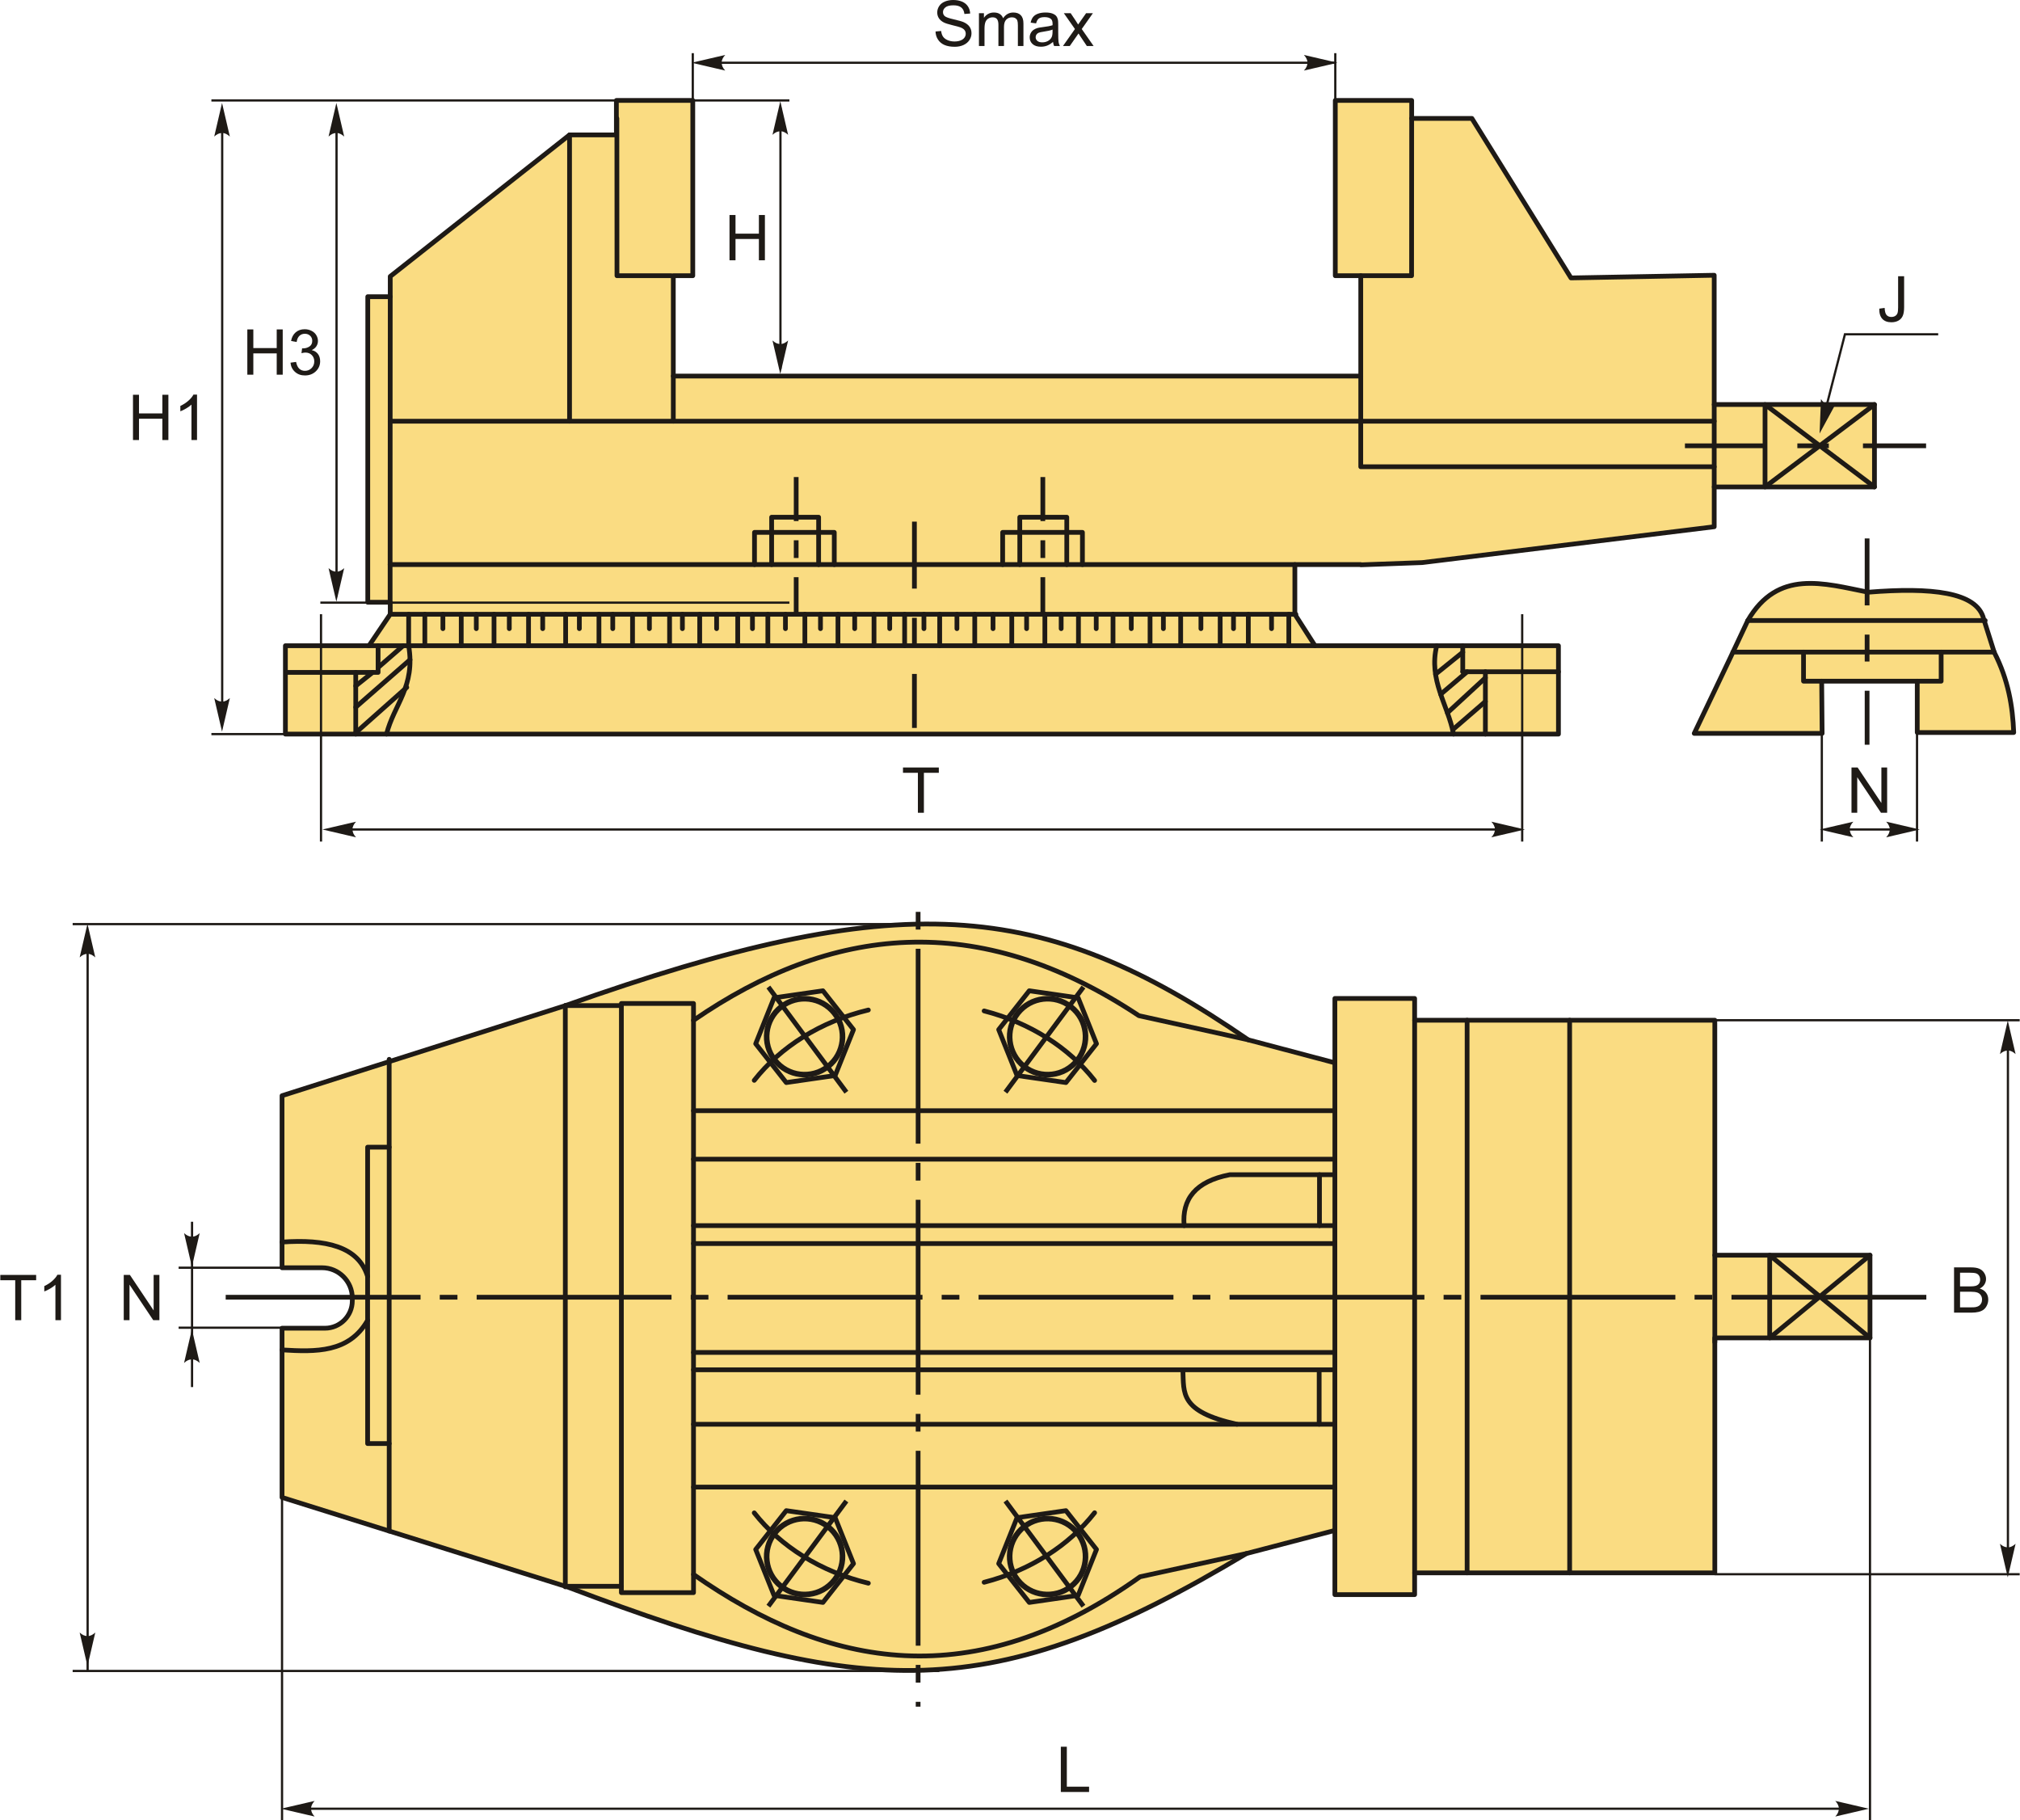 <?xml version="1.0" encoding="UTF-8"?>
<!DOCTYPE svg PUBLIC "-//W3C//DTD SVG 1.1//EN" "http://www.w3.org/Graphics/SVG/1.1/DTD/svg11.dtd">
<!-- Creator: CorelDRAW 2018 (64-Bit) -->
<svg xmlns="http://www.w3.org/2000/svg" xml:space="preserve" width="2130px" height="1919px" version="1.1" style="shape-rendering:geometricPrecision; text-rendering:geometricPrecision; image-rendering:optimizeQuality; fill-rule:evenodd; clip-rule:evenodd"
viewBox="0 0 2130 1919.59"
 xmlns:xlink="http://www.w3.org/1999/xlink">
 <defs>
  <style type="text/css">
   <![CDATA[
    .str1 {stroke:#1E1A16;stroke-width:5;stroke-miterlimit:22.926}
    .str2 {stroke:#1E1A16;stroke-width:2.36;stroke-miterlimit:22.926}
    .str0 {stroke:#1E1A16;stroke-width:5;stroke-linecap:round;stroke-linejoin:round;stroke-miterlimit:22.926}
    .fil1 {fill:none}
    .fil2 {fill:#1E1A16}
    .fil0 {fill:#FADC82}
    .fil4 {fill:#1E1A16;fill-rule:nonzero}
    .fil3 {fill:#1E1A16;fill-rule:nonzero}
   ]]>
  </style>
 </defs>
 <g id="Layer_x0020_1">
  <g id="_2233874981776">
   <g>
    <polygon class="fil0 str0" points="300.71,774.15 1643.49,774.15 1643.49,680.95 1386.72,680.95 1365.46,647.77 1365.46,595.36 1434.97,595.36 1434.97,595.64 1442.81,595.36 1442.84,595.36 1442.84,595.35 1499.76,593.28 1807.79,555.48 1807.79,513.49 1976.82,513.49 1976.82,426.61 1807.79,426.61 1807.79,290.27 1656.71,293.09 1552.19,124.88 1488.68,124.88 1488.68,105.92 1408.11,105.92 1408.11,290.75 1434.97,290.75 1434.97,396.59 1365.46,396.59 1287.18,396.59 709.86,396.59 709.86,290.75 730.4,290.75 730.4,105.92 649.83,105.92 649.83,142.25 600.42,142.25 411.29,291.51 411.29,312.87 387.59,312.87 387.59,396.59 387.59,635.13 411.29,635.13 411.29,647.77 388.85,680.95 300.71,680.95 "/>
    <line class="fil1 str0" x1="388.85" y1="680.95" x2="1386.72" y2= "680.95" />
    <polyline class="fil1 str0" points="398.48,680.95 398.48,709.09 301.52,709.09 "/>
    <line class="fil1 str0" x1="374.91" y1="774.15" x2="374.91" y2= "709.09" />
    <path class="fil1 str0" d="M407.37 774.15c7.78,-31.07 30.68,-50.13 23.35,-93.2"/>
    <line class="fil1 str0" x1="374.91" y1="723.32" x2="392.69" y2= "709.09" />
    <line class="fil1 str0" x1="398.48" y1="703.98" x2="424.93" y2= "680.95" />
    <line class="fil1 str0" x1="374.91" y1="745.78" x2="432.13" y2= "695.76" />
    <line class="fil1 str0" x1="374.91" y1="772.68" x2="428.71" y2= "724.88" />
    <line class="fil1 str0" x1="1542.56" y1="680.95" x2="1542.56" y2= "708.39" />
    <line class="fil1 str0" x1="1542.56" y1="708.39" x2="1643.49" y2= "708.39" />
    <line class="fil1 str0" x1="1566.43" y1="774.15" x2="1566.43" y2= "708.39" />
    <path class="fil1 str0" d="M1532.84 774.15c-5.91,-31.07 -26.63,-56.83 -17.73,-93.2"/>
    <line class="fil1 str0" x1="1513.86" y1="710.99" x2="1542.56" y2= "687.84" />
    <line class="fil1 str0" x1="1519.28" y1="732.14" x2="1547.2" y2= "708.39" />
    <line class="fil1 str0" x1="1526.37" y1="751.74" x2="1566.43" y2= "714.8" />
    <line class="fil1 str0" x1="1531.87" y1="769.61" x2="1566.43" y2= "739.77" />
    <polyline class="fil1 str0" points="1365.46,595.36 411.16,595.36 411.16,635.13 "/>
    <polyline class="fil1 str0" points="795.51,595.36 795.51,561.42 879.66,561.42 879.66,595.36 "/>
    <polyline class="fil1 str0" points="813.58,595.36 813.58,545.42 863.14,545.42 863.14,595.36 "/>
    <polyline class="fil1 str0" points="1057.25,595.36 1057.25,561.42 1141.4,561.42 1141.4,595.36 "/>
    <polyline class="fil1 str0" points="1075.32,595.36 1075.32,545.42 1124.88,545.42 1124.88,595.36 "/>
    <line class="fil1 str0" x1="411.29" y1="647.77" x2="1366.52" y2= "647.77" />
    <line class="fil1 str0" x1="430.72" y1="680.95" x2="430.72" y2= "647.77" />
    <line class="fil1 str0" x1="447.78" y1="680.95" x2="447.78" y2= "647.77" />
    <line class="fil1 str0" x1="520.76" y1="680.95" x2="520.76" y2= "647.77" />
    <line class="fil1 str0" x1="486.18" y1="680.95" x2="486.18" y2= "647.77" />
    <line class="fil1 str0" x1="557.17" y1="680.95" x2="557.17" y2= "647.77" />
    <line class="fil1 str0" x1="596.3" y1="680.95" x2="596.3" y2= "647.77" />
    <line class="fil1 str0" x1="631.44" y1="680.95" x2="631.44" y2= "647.77" />
    <line class="fil1 str0" x1="666.86" y1="680.95" x2="666.86" y2= "647.77" />
    <line class="fil1 str0" x1="705.93" y1="680.95" x2="705.93" y2= "647.77" />
    <line class="fil1 str0" x1="737.7" y1="680.95" x2="737.7" y2= "647.77" />
    <line class="fil1 str0" x1="777.81" y1="680.95" x2="777.81" y2= "647.77" />
    <line class="fil1 str0" x1="809.58" y1="680.95" x2="809.58" y2= "647.77" />
    <line class="fil1 str0" x1="848.64" y1="680.95" x2="848.64" y2= "647.77" />
    <line class="fil1 str0" x1="883.54" y1="680.95" x2="883.54" y2= "647.77" />
    <line class="fil1 str0" x1="921.56" y1="680.95" x2="921.56" y2= "647.77" />
    <line class="fil1 str0" x1="953.86" y1="680.95" x2="953.86" y2= "647.77" />
    <line class="fil1 str0" x1="990.84" y1="680.95" x2="990.84" y2= "647.77" />
    <line class="fil1 str0" x1="1027.82" y1="680.95" x2="1027.82" y2= "647.77" />
    <line class="fil1 str0" x1="1066.88" y1="680.95" x2="1066.88" y2= "647.77" />
    <line class="fil1 str0" x1="1101.78" y1="680.95" x2="1101.78" y2= "647.77" />
    <line class="fil1 str0" x1="1137.2" y1="680.95" x2="1137.2" y2= "647.77" />
    <line class="fil1 str0" x1="1173.66" y1="680.95" x2="1173.66" y2= "647.77" />
    <line class="fil1 str0" x1="1212.73" y1="680.95" x2="1212.73" y2= "647.77" />
    <line class="fil1 str0" x1="1245.02" y1="680.95" x2="1245.02" y2= "647.77" />
    <line class="fil1 str0" x1="1286.69" y1="680.95" x2="1286.69" y2= "647.77" />
    <line class="fil1 str0" x1="1316.38" y1="680.95" x2="1316.38" y2= "647.77" />
    <line class="fil1 str0" x1="1359.09" y1="680.95" x2="1359.09" y2= "647.77" />
    <line class="fil1 str0" x1="1340.86" y1="662.94" x2="1340.86" y2= "647.77" />
    <line class="fil1 str0" x1="1300.75" y1="662.94" x2="1300.75" y2= "647.77" />
    <line class="fil1 str0" x1="1266.38" y1="662.94" x2="1266.38" y2= "647.77" />
    <line class="fil1 str0" x1="1226.79" y1="662.94" x2="1226.79" y2= "647.77" />
    <line class="fil1 str0" x1="1192.93" y1="662.94" x2="1192.93" y2= "647.77" />
    <line class="fil1 str0" x1="1155.95" y1="662.94" x2="1155.95" y2= "647.77" />
    <line class="fil1 str0" x1="1118.97" y1="662.94" x2="1118.97" y2= "647.77" />
    <line class="fil1 str0" x1="1082.51" y1="662.94" x2="1082.51" y2= "647.77" />
    <line class="fil1 str0" x1="1047.09" y1="662.94" x2="1047.09" y2= "647.77" />
    <line class="fil1 str0" x1="1009.02" y1="662.94" x2="1009.02" y2= "647.77" />
    <line class="fil1 str0" x1="974.22" y1="662.94" x2="974.22" y2= "647.77" />
    <line class="fil1 str0" x1="938.13" y1="662.94" x2="938.13" y2= "647.77" />
    <line class="fil1 str0" x1="901.19" y1="662.94" x2="901.19" y2= "647.77" />
    <line class="fil1 str0" x1="865.1" y1="662.94" x2="865.1" y2= "647.77" />
    <line class="fil1 str0" x1="828.15" y1="662.94" x2="828.15" y2= "647.77" />
    <line class="fil1 str0" x1="793.35" y1="662.94" x2="793.35" y2= "647.77" />
    <line class="fil1 str0" x1="755.54" y1="662.94" x2="755.54" y2= "647.77" />
    <line class="fil1 str0" x1="719.46" y1="662.94" x2="719.46" y2= "647.77" />
    <line class="fil1 str0" x1="684.66" y1="662.94" x2="684.66" y2= "647.77" />
    <line class="fil1 str0" x1="645.99" y1="662.94" x2="645.99" y2= "647.77" />
    <line class="fil1 str0" x1="610.76" y1="662.94" x2="610.76" y2= "647.77" />
    <line class="fil1 str0" x1="572.1" y1="662.94" x2="572.1" y2= "647.77" />
    <line class="fil1 str0" x1="536.87" y1="662.94" x2="536.87" y2= "647.77" />
    <line class="fil1 str0" x1="502.07" y1="662.94" x2="502.07" y2= "647.77" />
    <line class="fil1 str0" x1="466.84" y1="662.94" x2="466.84" y2= "647.77" />
    <line class="fil1 str0" x1="411.16" y1="595.36" x2="411.29" y2= "312.87" />
    <polyline class="fil1 str0" points="1976.82,426.61 1861.4,513.49 1861.4,426.61 1976.82,513.49 "/>
    <line class="fil1 str0" x1="1807.79" y1="513.49" x2="1807.79" y2= "426.61" />
    <polyline class="fil1 str0" points="1434.97,290.75 1488.58,290.75 1488.68,124.88 "/>
    <polyline class="fil1 str0" points="1434.97,396.59 1434.97,492.23 1807.79,492.23 "/>
    <line class="fil1 str0" x1="1807.79" y1="444.18" x2="411.23" y2= "444.18" />
    <line class="fil1 str0" x1="709.86" y1="396.59" x2="709.86" y2= "444.18" />
    <line class="fil1 str0" x1="600.42" y1="142.25" x2="600.42" y2= "444.18" />
    <polyline class="fil1 str0" points="707.6,290.75 650.44,290.75 650.34,124.88 "/>
   </g>
   <g>
    <path class="fil0 str0" d="M1921.14 718.33c0.16,18.36 0.31,36.72 0.47,55.07 -44.97,0 -89.93,0 -134.89,0 12.76,-26.76 25.52,-53.52 38.27,-80.27 6.07,-12.92 12.14,-25.83 18.21,-38.74 31.64,-54.42 79.99,-39.23 126.95,-29.87 66.79,-5.4 114.77,-0.22 121.81,28 3.74,11.82 7.47,23.65 11.21,35.47 14.8,28.89 19.43,56.84 20.53,84.48 -33.91,0 -67.83,0 -101.75,0 0,-18.05 0,-36.09 0,-54.14 -33.6,0 -67.21,0 -100.81,0z"/>
    <line class="fil1 str0" x1="1827.56" y1="687.66" x2="2103.17" y2= "687.66" />
    <line class="fil1 str0" x1="1843.2" y1="654.39" x2="2093.61" y2= "654.39" />
    <polyline class="fil1 str0" points="1921.14,718.33 1902,718.33 1902,687.66 "/>
    <polyline class="fil1 str0" points="2021.95,718.33 2047.16,718.33 2047.16,687.66 "/>
   </g>
   <g>
    <path class="fil0 str0" d="M1407.67 1052.94l84.13 0 0 22.95 316.63 0 0 79.54 0 168.26 163.67 0 0 87.18 -163.67 0 0 168.26 0 79.54 -316.63 0 0 22.95 -84.13 0 0 -67.71 -93.3 24.38c-268.96,161.44 -400.33,154.96 -716.46,35.14l-300.75 -94.3 0 -6.62 0 -6.62 0 -6.62 0 -6.62 0 -6.62 0 -6.62 0 -6.62 0 -6.62 0 -6.62 0 -6.62 0 -6.62 0 -6.62 0 -6.62 0 -6.62 0 -6.62 0 -6.62 0 -6.62 0 -6.62 0 -6.62 0 -6.62 0 -6.62 0 -6.63 0 -6.62 0 -6.62 0 -6.62 0 -6.62 0 -5.99 0 -0.37 45.26 0c15.87,0 28.85,-12.98 28.85,-28.84l0 -3.04c0,-17.53 -14.35,-31.88 -31.88,-31.88l-42.23 0 0 -8.5 0 -172.95c99.6,-31.67 199.2,-63.33 298.8,-94.99 353.04,-124.99 501.45,-114.54 720.36,36.11l91.35 24.21 0 -67.82z"/>
    <line class="fil1 str0" x1="410.18" y1="1614.57" x2="410.18" y2= "1117.12" />
    <polyline class="fil1 str0" points="410.18,1209.76 387.43,1209.76 387.43,1522.32 410.18,1522.32 "/>
    <path class="fil1 str0" d="M297.16 1309.83c45.85,-3.2 80.57,4.39 90.27,36.28"/>
    <path class="fil1 str0" d="M297.16 1423.55c35.63,2.17 70.73,3.12 90.27,-31.19"/>
    <line class="fil1 str0" x1="595.96" y1="1060.44" x2="595.96" y2= "1673.43" />
    <rect class="fil1 str0" x="655.1" y="1058.22" width="76.08" height="621.33"/>
    <line class="fil1 str0" x1="595.96" y1="1060.44" x2="655.1" y2= "1060.44" />
    <line class="fil1 str0" x1="595.96" y1="1672.82" x2="655.1" y2= "1672.82" />
    <polyline class="fil1 str0" points="1972.1,1323.69 1866.3,1410.87 1866.3,1323.69 1972.1,1410.87 "/>
    <line class="fil1 str0" x1="1808.43" y1="1415.44" x2="1808.43" y2= "1323.69" />
    <line class="fil1 str0" x1="1655.3" y1="1658.67" x2="1655.3" y2= "1075.89" />
    <line class="fil1 str0" x1="1547.16" y1="1658.67" x2="1547.16" y2= "1075.89" />
    <line class="fil1 str0" x1="1491.8" y1="1658.67" x2="1491.8" y2= "1075.89" />
    <line class="fil1 str0" x1="1407.67" y1="1613.91" x2="1407.67" y2= "1120.76" />
    <path class="fil1 str0" d="M731.18 1076c144.55,-99.5 299.05,-118.2 469.79,-4.91l115.35 25.46"/>
    <path class="fil1 str0" d="M731.18 1660.35c142.35,99.73 295.32,127.77 471.01,2.45l112.18 -24.51"/>
    <line class="fil1 str0" x1="1407.67" y1="1171.31" x2="731.18" y2= "1171.31" />
    <line class="fil1 str0" x1="1407.67" y1="1222.42" x2="731.18" y2= "1222.42" />
    <line class="fil1 str0" x1="1407.67" y1="1292.47" x2="731.18" y2= "1292.47" />
    <line class="fil1 str0" x1="1407.67" y1="1311.4" x2="731.18" y2= "1311.4" />
    <line class="fil1 str0" x1="1407.67" y1="1426.25" x2="731.18" y2= "1426.25" />
    <line class="fil1 str0" x1="1407.67" y1="1444.55" x2="731.18" y2= "1444.55" />
    <line class="fil1 str0" x1="1407.67" y1="1501.97" x2="731.18" y2= "1501.97" />
    <line class="fil1 str0" x1="1407.67" y1="1568.23" x2="731.18" y2= "1568.23" />
    <path class="fil1 str0" d="M1248.68 1292.47c-2.47,-27.9 11.95,-46.67 48.17,-53.67l110.82 0"/>
    <line class="fil1 str0" x1="1391.43" y1="1238.8" x2="1391.43" y2= "1292.47" />
    <path class="fil1 str0" d="M1247.35 1444.55c1.15,24.83 -3.62,43.83 57.03,57.42"/>
    <line class="fil1 str0" x1="1391.11" y1="1501.97" x2="1391.11" y2= "1444.55" />
    <g>
     <polygon class="fil1 str0" points="816.09,1052.28 841.89,1048.55 867.68,1044.83 883.8,1065.3 899.93,1085.78 890.26,1109.98 880.59,1134.18 854.8,1137.9 829,1141.63 812.88,1121.16 796.76,1100.68 806.43,1076.48 "/>
     <circle class="fil1 str0" transform="matrix(0.919 -0.724 0.724 0.919 848.342 1093.23)" r="34.2"/>
    </g>
    <g>
     <polygon class="fil1 str0" points="1136.9,1052.28 1111.11,1048.55 1085.32,1044.83 1069.19,1065.3 1053.07,1085.78 1062.74,1109.98 1072.41,1134.18 1098.2,1137.9 1123.99,1141.63 1140.12,1121.16 1156.24,1100.68 1146.57,1076.48 "/>
     <circle class="fil1 str0" transform="matrix(-0.919 -0.724 -0.724 0.919 1104.65 1093.23)" r="34.2"/>
    </g>
    <line class="fil1 str1" x1="810.14" y1="1040.86" x2="892.42" y2= "1151.8" />
    <line class="fil1 str1" x1="1142.48" y1="1040.86" x2="1060.2" y2= "1151.8" />
    <path class="fil1 str0" d="M795.23 1139.29c27.86,-35.49 70.37,-62.22 120.35,-74.18m122.14 0.97c48.34,12.41 89.41,38.71 116.53,73.33"/>
    <g>
     <polygon class="fil1 str0" points="816.09,1682.41 841.89,1686.13 867.68,1689.86 883.8,1669.38 899.93,1648.91 890.26,1624.71 880.59,1600.51 854.8,1596.78 829,1593.06 812.88,1613.53 796.76,1634 806.43,1658.2 "/>
     <circle class="fil1 str0" transform="matrix(0.919 0.724 0.724 -0.919 848.342 1641.46)" r="34.2"/>
    </g>
    <g>
     <polygon class="fil1 str0" points="1136.9,1682.41 1111.11,1686.13 1085.32,1689.86 1069.19,1669.38 1053.07,1648.91 1062.74,1624.71 1072.41,1600.51 1098.2,1596.78 1123.99,1593.06 1140.12,1613.53 1156.24,1634 1146.57,1658.2 "/>
     <circle class="fil1 str0" transform="matrix(-0.919 0.724 -0.724 -0.919 1104.65 1641.46)" r="34.2"/>
    </g>
    <line class="fil1 str1" x1="810.14" y1="1693.82" x2="892.42" y2= "1582.89" />
    <line class="fil1 str1" x1="1142.48" y1="1693.82" x2="1060.2" y2= "1582.89" />
    <path class="fil1 str0" d="M795.23 1595.4c27.86,35.49 70.37,62.22 120.35,74.17m122.14 -0.97c48.34,-12.4 89.41,-38.71 116.53,-73.33"/>
   </g>
   <path id="ось.cdr" class="fil2" d="M482.19 1365.5l-18.67 0 0 5 18.67 0 0 -5zm-244.46 0l205.53 0 0 5 -205.53 0 0 -5zm509.17 0l-18.67 0 0 5 18.67 0 0 -5zm-244.46 0l205.53 0 0 5 -205.53 0 0 -5zm509.17 0l-18.67 0 0 5 18.67 0 0 -5zm-244.46 0l205.53 0 0 5 -205.53 0 0 -5zm509.16 0l-18.66 0 0 5 18.66 0 0 -5zm-244.45 0l205.53 0 0 5 -205.53 0 0 -5zm509.16 0l-18.67 0 0 5 18.67 0 0 -5zm-244.45 0l205.53 0 0 5 -205.53 0 0 -5zm509.16 0l-18.67 0 0 5 18.67 0 0 -5zm-244.45 0l205.53 0 0 5 -205.53 0 0 -5zm264.72 0l205.52 0 0 5 -205.52 0 0 -5z"/>
   <path id="ось.cdr_0" class="fil2" d="M970.58 1799.78l-4.99 0 0 -5.12 4.99 0 0 5.12zm-4.99 -44.05l0 18.67 4.99 0 0 -18.67 -4.99 0zm0 -264.7l0 18.66 4.99 0 0 -18.66 -4.99 0zm0 244.45l0 -205.53 4.99 0 0 205.53 -4.99 0zm0 -509.16l0 18.66 4.99 0 0 -18.66 -4.99 0zm0 244.45l0 -205.53 4.99 0 0 205.53 -4.99 0zm0 -509.16l0 18.67 4.99 0 0 -18.67 -4.99 0zm0 244.45l0 -205.53 4.99 0 0 205.53 -4.99 0z"/>
   <path id="ось.cdr_1" class="fil2" d="M836.98 503.07l4.99 0 0 46.43 -4.99 0 0 -46.43zm4.99 143.06l-4.99 0 0 -37.45 4.99 0 0 37.45zm-4.99 -76.37l0 18.67 4.99 0 0 -18.67 -4.99 0z"/>
   <path id="ось.cdr_2" class="fil2" d="M1097.13 503.07l4.99 0 0 46.43 -4.99 0 0 -46.43zm4.99 143.06l-4.99 0 0 -37.45 4.99 0 0 37.45zm-4.99 -76.37l0 18.67 4.99 0 0 -18.67 -4.99 0z"/>
   <path id="ось.cdr_3" class="fil2" d="M1966.55 567.81l5 0 0 70.61 -5 0 0 -70.61zm5 217.55l-5 0 0 -56.94 5 0 0 56.94zm-5 -116.13l0 28.39 5 0 0 -28.39 -5 0z"/>
   <path id="ось.cdr_4" class="fil2" d="M961.68 550.09l5 0 0 70.62 -5 0 0 -70.62zm5 217.56l-5 0 0 -56.95 5 0 0 56.95zm-5 -116.14l0 28.39 5 0 0 -28.39 -5 0z"/>
   <path id="ось.cdr_5" class="fil2" d="M1776.91 472.61l0 -4.99 82.56 0 0 4.99 -82.56 0zm254.36 -4.99l0 4.99 -66.58 0 0 -4.99 66.58 0zm-135.79 4.99l33.2 0 0 -4.99 -33.2 0 0 4.99z"/>
   <line class="fil1 str2" x1="730.4" y1="130.87" x2="730.4" y2= "56.07" />
   <line class="fil1 str2" x1="1408.11" y1="130.87" x2="1408.11" y2= "56.07" />
   <line class="fil1 str2" x1="737.46" y1="66.18" x2="1408.11" y2= "66.18" />
   <path id="стрелка.cdr" class="fil3" d="M729.2 66.18l35.43 -8.24c-2.32,2.55 -3.87,5.37 -3.75,8.23 0.13,3.05 1.1,5.34 3.75,8.25l-35.43 -8.24z"/>
   <path id="стрелка.cdr_6" class="fil3" d="M1410.44 66.18l-35.43 -8.24c2.31,2.55 3.86,5.37 3.75,8.23 -0.13,3.05 -1.1,5.34 -3.75,8.25l35.43 -8.24z"/>
   <path class="fil4" d="M986.44 33.2l5.94 -0.53c0.27,2.4 0.93,4.36 1.96,5.91 1.04,1.53 2.64,2.78 4.8,3.73 2.17,0.95 4.61,1.43 7.32,1.43 2.42,0 4.54,-0.36 6.38,-1.08 1.85,-0.73 3.21,-1.71 4.11,-2.97 0.9,-1.25 1.36,-2.62 1.36,-4.09 0,-1.49 -0.43,-2.79 -1.3,-3.91 -0.87,-1.11 -2.3,-2.04 -4.3,-2.81 -1.28,-0.49 -4.11,-1.27 -8.5,-2.32 -4.39,-1.06 -7.46,-2.05 -9.21,-2.98 -2.28,-1.2 -3.97,-2.69 -5.08,-4.46 -1.12,-1.76 -1.68,-3.75 -1.68,-5.94 0,-2.42 0.69,-4.68 2.06,-6.77 1.36,-2.1 3.35,-3.69 5.99,-4.78 2.62,-1.09 5.54,-1.63 8.75,-1.63 3.54,0 6.66,0.57 9.36,1.71 2.7,1.13 4.78,2.81 6.23,5.03 1.46,2.22 2.24,4.73 2.35,7.53l-6.07 0.46c-0.32,-3.01 -1.42,-5.29 -3.3,-6.82 -1.88,-1.54 -4.66,-2.31 -8.32,-2.31 -3.82,0 -6.61,0.7 -8.36,2.1 -1.74,1.4 -2.62,3.09 -2.62,5.07 0,1.71 0.62,3.12 1.86,4.23 1.22,1.1 4.38,2.24 9.52,3.4 5.13,1.17 8.65,2.18 10.56,3.04 2.77,1.28 4.83,2.89 6.15,4.86 1.32,1.96 1.98,4.21 1.98,6.77 0,2.54 -0.72,4.92 -2.18,7.16 -1.46,2.25 -3.53,3.99 -6.26,5.24 -2.72,1.24 -5.77,1.86 -9.19,1.86 -4.31,0 -7.92,-0.63 -10.83,-1.88 -2.92,-1.26 -5.2,-3.15 -6.85,-5.68 -1.67,-2.52 -2.54,-5.38 -2.63,-8.57z"/>
   <path id="1" class="fil4" d="M1032.24 48.54l0 -34.61 5.27 0 0 4.89c1.08,-1.69 2.52,-3.05 4.32,-4.08 1.8,-1.03 3.85,-1.54 6.15,-1.54 2.55,0 4.65,0.53 6.29,1.59 1.63,1.07 2.79,2.54 3.45,4.45 2.76,-4.03 6.33,-6.04 10.73,-6.04 3.44,0 6.1,0.94 7.94,2.84 1.86,1.91 2.79,4.83 2.79,8.77l0 23.73 -5.87 0 0 -21.78c0,-2.34 -0.2,-4.03 -0.57,-5.06 -0.38,-1.03 -1.07,-1.86 -2.08,-2.49 -1,-0.63 -2.18,-0.94 -3.53,-0.94 -2.44,0 -4.46,0.81 -6.07,2.42 -1.62,1.62 -2.41,4.21 -2.41,7.77l0 20.08 -5.87 0 0 -22.46c0,-2.6 -0.48,-4.56 -1.43,-5.86 -0.96,-1.3 -2.53,-1.95 -4.69,-1.95 -1.65,0 -3.17,0.43 -4.57,1.3 -1.4,0.86 -2.41,2.13 -3.04,3.81 -0.63,1.67 -0.94,4.08 -0.94,7.22l0 17.94 -5.87 0z"/>
   <path id="2" class="fil4" d="M1110.38 44.2c-2.18,1.86 -4.28,3.16 -6.29,3.92 -2.01,0.77 -4.16,1.15 -6.48,1.15 -3.8,0 -6.72,-0.92 -8.76,-2.78 -2.05,-1.84 -3.07,-4.21 -3.07,-7.09 0,-1.69 0.39,-3.23 1.16,-4.63 0.77,-1.4 1.78,-2.51 3.03,-3.36 1.26,-0.84 2.66,-1.49 4.22,-1.92 1.16,-0.3 2.9,-0.59 5.22,-0.88 4.74,-0.55 8.24,-1.23 10.47,-2.01 0.02,-0.8 0.03,-1.31 0.03,-1.52 0,-2.38 -0.55,-4.06 -1.66,-5.03 -1.5,-1.33 -3.74,-1.98 -6.69,-1.98 -2.77,0 -4.81,0.49 -6.12,1.45 -1.33,0.97 -2.29,2.68 -2.93,5.15l-5.73 -0.8c0.52,-2.46 1.38,-4.45 2.58,-5.96 1.2,-1.51 2.93,-2.66 5.2,-3.49 2.25,-0.81 4.89,-1.22 7.87,-1.22 2.95,0 5.36,0.34 7.22,1.04 1.84,0.71 3.21,1.57 4.08,2.63 0.86,1.05 1.47,2.39 1.83,4 0.19,1 0.29,2.8 0.29,5.39l0 7.77c0,5.44 0.12,8.87 0.37,10.33 0.23,1.45 0.72,2.84 1.43,4.18l-6.14 0c-0.58,-1.24 -0.96,-2.68 -1.13,-4.34zm-0.47 -13c-2.13,0.87 -5.33,1.6 -9.6,2.2 -2.42,0.35 -4.13,0.73 -5.13,1.17 -1,0.43 -1.77,1.06 -2.31,1.89 -0.54,0.83 -0.82,1.75 -0.82,2.77 0,1.55 0.59,2.85 1.78,3.88 1.18,1.04 2.92,1.56 5.2,1.56 2.25,0 4.26,-0.49 6.03,-1.48 1.75,-0.98 3.05,-2.32 3.88,-4.02 0.63,-1.32 0.94,-3.27 0.94,-5.84l0.03 -2.13z"/>
   <path id="3" class="fil4" d="M1120.86 48.54l12.63 -17.93 -11.7 -16.68 7.21 0 5.47 8.17c1.01,1.53 1.81,2.78 2.38,3.76 0.99,-1.39 1.87,-2.65 2.65,-3.77l5.76 -8.16 7.17 0 -11.77 16.68 12.53 17.93 -7.13 0 -7.16 -10.67 -1.63 -2.57 -9.24 13.24 -7.17 0z"/>
   <line class="fil1 str2" x1="222.65" y1="105.92" x2="832.3" y2= "105.92" />
   <line class="fil1 str2" x1="822.88" y1="113.71" x2="822.88" y2= "389.05" />
   <path id="стрелка.cdr_7" class="fil3" d="M822.72 106.74l8.24 35.43c-2.55,-2.32 -5.37,-3.87 -8.23,-3.75 -3.05,0.13 -5.34,1.1 -8.25,3.75l8.24 -35.43z"/>
   <path id="стрелка.cdr_8" class="fil3" d="M822.72 394.48l8.24 -35.43c-2.55,2.31 -5.37,3.87 -8.23,3.75 -3.05,-0.13 -5.34,-1.1 -8.25,-3.75l8.24 35.43z"/>
   <polygon class="fil4" points="769.14,274.48 769.14,226.74 775.47,226.74 775.47,246.41 800.14,246.41 800.14,226.74 806.47,226.74 806.47,274.48 800.14,274.48 800.14,252.01 775.47,252.01 775.47,274.48 "/>
   <line class="fil1 str2" x1="360.47" y1="874.75" x2="1583.05" y2= "874.75" />
   <path id="стрелка.cdr_9" class="fil3" d="M339.79 874.75l35.43 -8.24c-2.31,2.55 -3.86,5.38 -3.75,8.23 0.13,3.05 1.1,5.34 3.75,8.25l-35.43 -8.24z"/>
   <path id="стрелка.cdr_10" class="fil3" d="M1608.15 874.75l-35.43 -8.24c2.32,2.55 3.87,5.38 3.75,8.23 -0.13,3.05 -1.1,5.34 -3.75,8.25l35.43 -8.24z"/>
   <polygon class="fil4" points="967.85,857.11 967.85,814.97 952.12,814.97 952.12,809.37 989.92,809.37 989.92,814.97 974.18,814.97 974.18,857.11 "/>
   <line class="fil1 str2" x1="337.57" y1="635.52" x2="832.3" y2= "635.52" />
   <line class="fil1 str2" x1="354.64" y1="130.35" x2="354.64" y2= "629.13" />
   <path id="стрелка.cdr_11" class="fil3" d="M354.47 108.57l8.24 35.43c-2.54,-2.32 -5.37,-3.87 -8.22,-3.75 -3.05,0.13 -5.34,1.1 -8.26,3.75l8.24 -35.43z"/>
   <path id="стрелка.cdr_12" class="fil3" d="M354.47 634.56l8.24 -35.44c-2.54,2.32 -5.37,3.87 -8.22,3.75 -3.05,-0.13 -5.34,-1.1 -8.26,-3.75l8.24 35.44z"/>
   <polygon class="fil4" points="260.55,395.13 260.55,347.39 266.88,347.39 266.88,367.06 291.55,367.06 291.55,347.39 297.88,347.39 297.88,395.13 291.55,395.13 291.55,372.66 266.88,372.66 266.88,395.13 "/>
   <path id="1" class="fil4" d="M306.09 382.46l5.87 -0.8c0.68,3.33 1.81,5.73 3.42,7.2 1.61,1.47 3.59,2.2 5.94,2.2 2.78,0 5.12,-0.95 7.01,-2.87 1.89,-1.91 2.83,-4.27 2.83,-7.1 0,-2.68 -0.88,-4.91 -2.64,-6.66 -1.76,-1.75 -3.99,-2.63 -6.71,-2.63 -1.12,0 -2.49,0.23 -4.15,0.66l0.66 -5.13c0.39,0.04 0.71,0.06 0.94,0.06 2.51,0 4.76,-0.65 6.77,-1.95 2,-1.3 3,-3.3 3,-6 0,-2.15 -0.73,-3.92 -2.19,-5.34 -1.46,-1.41 -3.33,-2.11 -5.63,-2.11 -2.29,0 -4.19,0.72 -5.72,2.17 -1.52,1.44 -2.5,3.61 -2.93,6.5l-5.87 -1.07c0.73,-3.93 2.35,-6.99 4.89,-9.15 2.54,-2.17 5.7,-3.25 9.48,-3.25 2.6,0 5,0.56 7.19,1.68 2.2,1.11 3.88,2.63 5.03,4.56 1.17,1.93 1.75,3.97 1.75,6.14 0,2.06 -0.56,3.92 -1.66,5.61 -1.11,1.69 -2.75,3.04 -4.92,4.04 2.82,0.64 5.01,2 6.58,4.05 1.55,2.05 2.33,4.62 2.33,7.7 0,4.17 -1.52,7.71 -4.55,10.61 -3.05,2.9 -6.89,4.35 -11.54,4.35 -4.19,0 -7.66,-1.26 -10.43,-3.76 -2.78,-2.5 -4.36,-5.73 -4.75,-9.71z"/>
   <line class="fil1 str2" x1="234.03" y1="130.35" x2="234.03" y2= "752.72" />
   <path id="стрелка.cdr_13" class="fil3" d="M233.87 108.57l8.24 35.43c-2.55,-2.32 -5.37,-3.87 -8.23,-3.75 -3.04,0.13 -5.34,1.1 -8.25,3.75l8.24 -35.43z"/>
   <path id="стрелка.cdr_14" class="fil3" d="M233.87 771.57l8.24 -35.43c-2.55,2.31 -5.37,3.86 -8.23,3.75 -3.04,-0.13 -5.34,-1.1 -8.25,-3.75l8.24 35.43z"/>
   <polygon class="fil4" points="139.94,464.04 139.94,416.3 146.28,416.3 146.28,435.97 170.94,435.97 170.94,416.3 177.28,416.3 177.28,464.04 170.94,464.04 170.94,441.57 146.28,441.57 146.28,464.04 "/>
   <path id="1" class="fil4" d="M207.49 464.04l-5.87 0 0 -37.36c-1.41,1.35 -3.26,2.7 -5.55,4.04 -2.29,1.35 -4.36,2.36 -6.18,3.03l0 -5.67c3.28,-1.53 6.14,-3.4 8.6,-5.6 2.45,-2.19 4.2,-4.31 5.22,-6.38l3.78 0 0 47.94z"/>
   <line class="fil1 str2" x1="222.65" y1="774.15" x2="320.5" y2= "774.15" />
   <line class="fil1 str2" x1="338.27" y1="647.69" x2="338.27" y2= "887.48" />
   <line class="fil1 str2" x1="1605.25" y1="647.69" x2="1605.25" y2= "887.48" />
   <polyline class="fil1 str2" points="1921.44,446.84 1945.69,352.52 2044.05,352.52 "/>
   <path id="стрелка.cdr_15" class="fil3" d="M1918.93 457.17l17.35 -31.97c-3.07,1.56 -6.2,2.3 -8.93,1.43 -2.9,-0.93 -4.85,-2.48 -6.96,-5.81l-1.46 36.35z"/>
   <path class="fil4" d="M1981.89 325.49l5.67 -0.78c0.16,3.66 0.83,6.16 2.05,7.52 1.21,1.34 2.9,2.02 5.04,2.02 1.58,0 2.94,-0.37 4.09,-1.09 1.14,-0.74 1.94,-1.72 2.38,-2.97 0.43,-1.24 0.64,-3.24 0.64,-5.98l0 -32.9 6.34 0 0 32.53c0,3.99 -0.48,7.07 -1.45,9.27 -0.97,2.19 -2.49,3.86 -4.59,5.02 -2.09,1.14 -4.54,1.72 -7.35,1.72 -4.19,0 -7.39,-1.2 -9.62,-3.61 -2.22,-2.41 -3.28,-5.99 -3.2,-10.75z"/>
   <line class="fil1 str2" x1="1921.29" y1="745.87" x2="1921.29" y2= "887.48" />
   <line class="fil1 str2" x1="2021.71" y1="745.87" x2="2021.71" y2= "887.48" />
   <line class="fil1 str2" x1="1935.44" y1="874.75" x2="1999.52" y2= "874.75" />
   <path id="стрелка.cdr_16" class="fil3" d="M1919.1 874.75l35.44 -8.24c-2.32,2.55 -3.87,5.38 -3.75,8.23 0.13,3.05 1.1,5.34 3.75,8.25l-35.44 -8.24z"/>
   <path id="стрелка.cdr_17" class="fil3" d="M2024.62 874.75l-35.44 -8.24c2.32,2.55 3.87,5.38 3.76,8.23 -0.13,3.05 -1.1,5.34 -3.76,8.25l35.44 -8.24z"/>
   <polygon class="fil4" points="1952.59,857.11 1952.59,809.37 1959.07,809.37 1984.12,846.84 1984.12,809.37 1990.19,809.37 1990.19,857.11 1983.7,857.11 1958.65,819.64 1958.65,857.11 "/>
   <line class="fil1 str2" x1="314.95" y1="1907.4" x2="1956.25" y2= "1907.4" />
   <path id="стрелка.cdr_18" class="fil3" d="M296.09 1907.4l35.43 -8.24c-2.32,2.55 -3.87,5.37 -3.75,8.23 0.13,3.05 1.1,5.34 3.75,8.25l-35.43 -8.24z"/>
   <path id="стрелка.cdr_19" class="fil3" d="M1970.93 1907.4l-35.43 -8.24c2.32,2.55 3.87,5.37 3.75,8.23 -0.13,3.05 -1.1,5.34 -3.75,8.25l35.43 -8.24z"/>
   <polygon class="fil4" points="1118.61,1889.75 1118.61,1842.02 1124.94,1842.02 1124.94,1884.15 1148.41,1884.15 1148.41,1889.75 "/>
   <line class="fil1 str2" x1="297.16" y1="1549.34" x2="297.16" y2= "1919.59" />
   <line class="fil1 str2" x1="1972.1" y1="1383.62" x2="1972.1" y2= "1919.59" />
   <line class="fil1 str2" x1="2117.59" y1="1097.15" x2="2117.59" y2= "1654" />
   <path id="стрелка.cdr_20" class="fil3" d="M2117.43 1076.17l8.24 35.44c-2.55,-2.32 -5.37,-3.87 -8.23,-3.75 -3.05,0.12 -5.34,1.1 -8.25,3.75l8.24 -35.44z"/>
   <path id="стрелка.cdr_21" class="fil3" d="M2117.43 1663.45l8.24 -35.44c-2.55,2.32 -5.37,3.87 -8.23,3.76 -3.05,-0.13 -5.34,-1.1 -8.25,-3.76l8.24 35.44z"/>
   <path class="fil4" d="M2060.76 1384.26l0 -47.73 17.92 0c3.64,0 6.56,0.47 8.78,1.44 2.19,0.97 3.92,2.46 5.16,4.47 1.26,2 1.88,4.1 1.88,6.3 0,2.03 -0.56,3.95 -1.66,5.75 -1.1,1.8 -2.76,3.26 -5,4.37 2.89,0.85 5.12,2.29 6.66,4.33 1.56,2.04 2.33,4.45 2.33,7.23 0,2.24 -0.47,4.32 -1.42,6.24 -0.94,1.92 -2.11,3.4 -3.5,4.45 -1.39,1.03 -3.13,1.82 -5.22,2.35 -2.1,0.53 -4.67,0.8 -7.71,0.8l-18.22 0zm6.34 -27.67l10.32 0c2.8,0 4.81,-0.18 6.02,-0.55 1.62,-0.48 2.83,-1.28 3.64,-2.39 0.81,-1.11 1.22,-2.5 1.22,-4.18 0,-1.59 -0.38,-2.99 -1.14,-4.19 -0.76,-1.21 -1.85,-2.04 -3.26,-2.49 -1.41,-0.44 -3.83,-0.66 -7.26,-0.66l-9.54 0 0 14.46zm0 22.07l11.89 0c2.04,0 3.48,-0.08 4.31,-0.23 1.44,-0.26 2.67,-0.69 3.64,-1.3 0.98,-0.61 1.78,-1.5 2.41,-2.67 0.64,-1.17 0.95,-2.51 0.95,-4.03 0,-1.79 -0.46,-3.34 -1.38,-4.66 -0.91,-1.32 -2.18,-2.24 -3.8,-2.78 -1.61,-0.53 -3.94,-0.8 -6.98,-0.8l-11.04 0 0 16.47z"/>
   <line class="fil1 str2" x1="1808.43" y1="1075.89" x2="2130" y2= "1075.89" />
   <line class="fil1 str2" x1="1808.43" y1="1660.11" x2="2130" y2= "1660.11" />
   <line class="fil1 str2" x1="202.23" y1="1288.41" x2="202.23" y2= "1462.75" />
   <polygon class="fil4" points="130.2,1392.21 130.2,1344.48 136.69,1344.48 161.73,1381.95 161.73,1344.48 167.8,1344.48 167.8,1392.21 161.31,1392.21 136.27,1354.74 136.27,1392.21 "/>
   <line class="fil1 str2" x1="303.04" y1="1336.88" x2="188.09" y2= "1336.88" />
   <line class="fil1 str2" x1="303.04" y1="1400.14" x2="188.09" y2= "1400.14" />
   <path id="стрелка.cdr_22" class="fil3" d="M202.07 1401.85l8.24 35.44c-2.55,-2.32 -5.37,-3.87 -8.23,-3.76 -3.04,0.13 -5.34,1.1 -8.25,3.76l8.24 -35.44z"/>
   <path id="стрелка.cdr_23" class="fil3" d="M202.07 1335.83l8.24 -35.44c-2.55,2.32 -5.37,3.87 -8.23,3.75 -3.04,-0.13 -5.34,-1.1 -8.25,-3.75l8.24 35.44z"/>
   <line class="fil1 str2" x1="92.1" y1="988.34" x2="92.1" y2= "1762.82" />
   <polygon class="fil4" points="15.73,1392.21 15.73,1350.08 0,1350.08 0,1344.48 37.8,1344.48 37.8,1350.08 22.07,1350.08 22.07,1392.21 "/>
   <path id="1" class="fil4" d="M63.99 1392.21l-5.86 0 0 -37.35c-1.42,1.35 -3.27,2.7 -5.56,4.04 -2.29,1.35 -4.36,2.36 -6.18,3.02l0 -5.66c3.28,-1.54 6.15,-3.4 8.6,-5.6 2.46,-2.19 4.2,-4.31 5.22,-6.38l3.78 0 0 47.93z"/>
   <path id="стрелка.cdr_24" class="fil3" d="M91.94 974.21l8.24 35.43c-2.55,-2.32 -5.37,-3.87 -8.23,-3.75 -3.04,0.13 -5.34,1.1 -8.25,3.75l8.24 -35.43z"/>
   <path id="стрелка.cdr_25" class="fil3" d="M91.94 1757.02l8.24 -35.43c-2.55,2.32 -5.37,3.87 -8.23,3.75 -3.04,-0.13 -5.34,-1.1 -8.25,-3.75l8.24 35.43z"/>
   <line class="fil1 str2" x1="990.44" y1="974.53" x2="76.31" y2= "974.53" />
   <line class="fil1 str2" x1="990.44" y1="1762.12" x2="76.31" y2= "1762.12" />
  </g>
 </g>
</svg>
